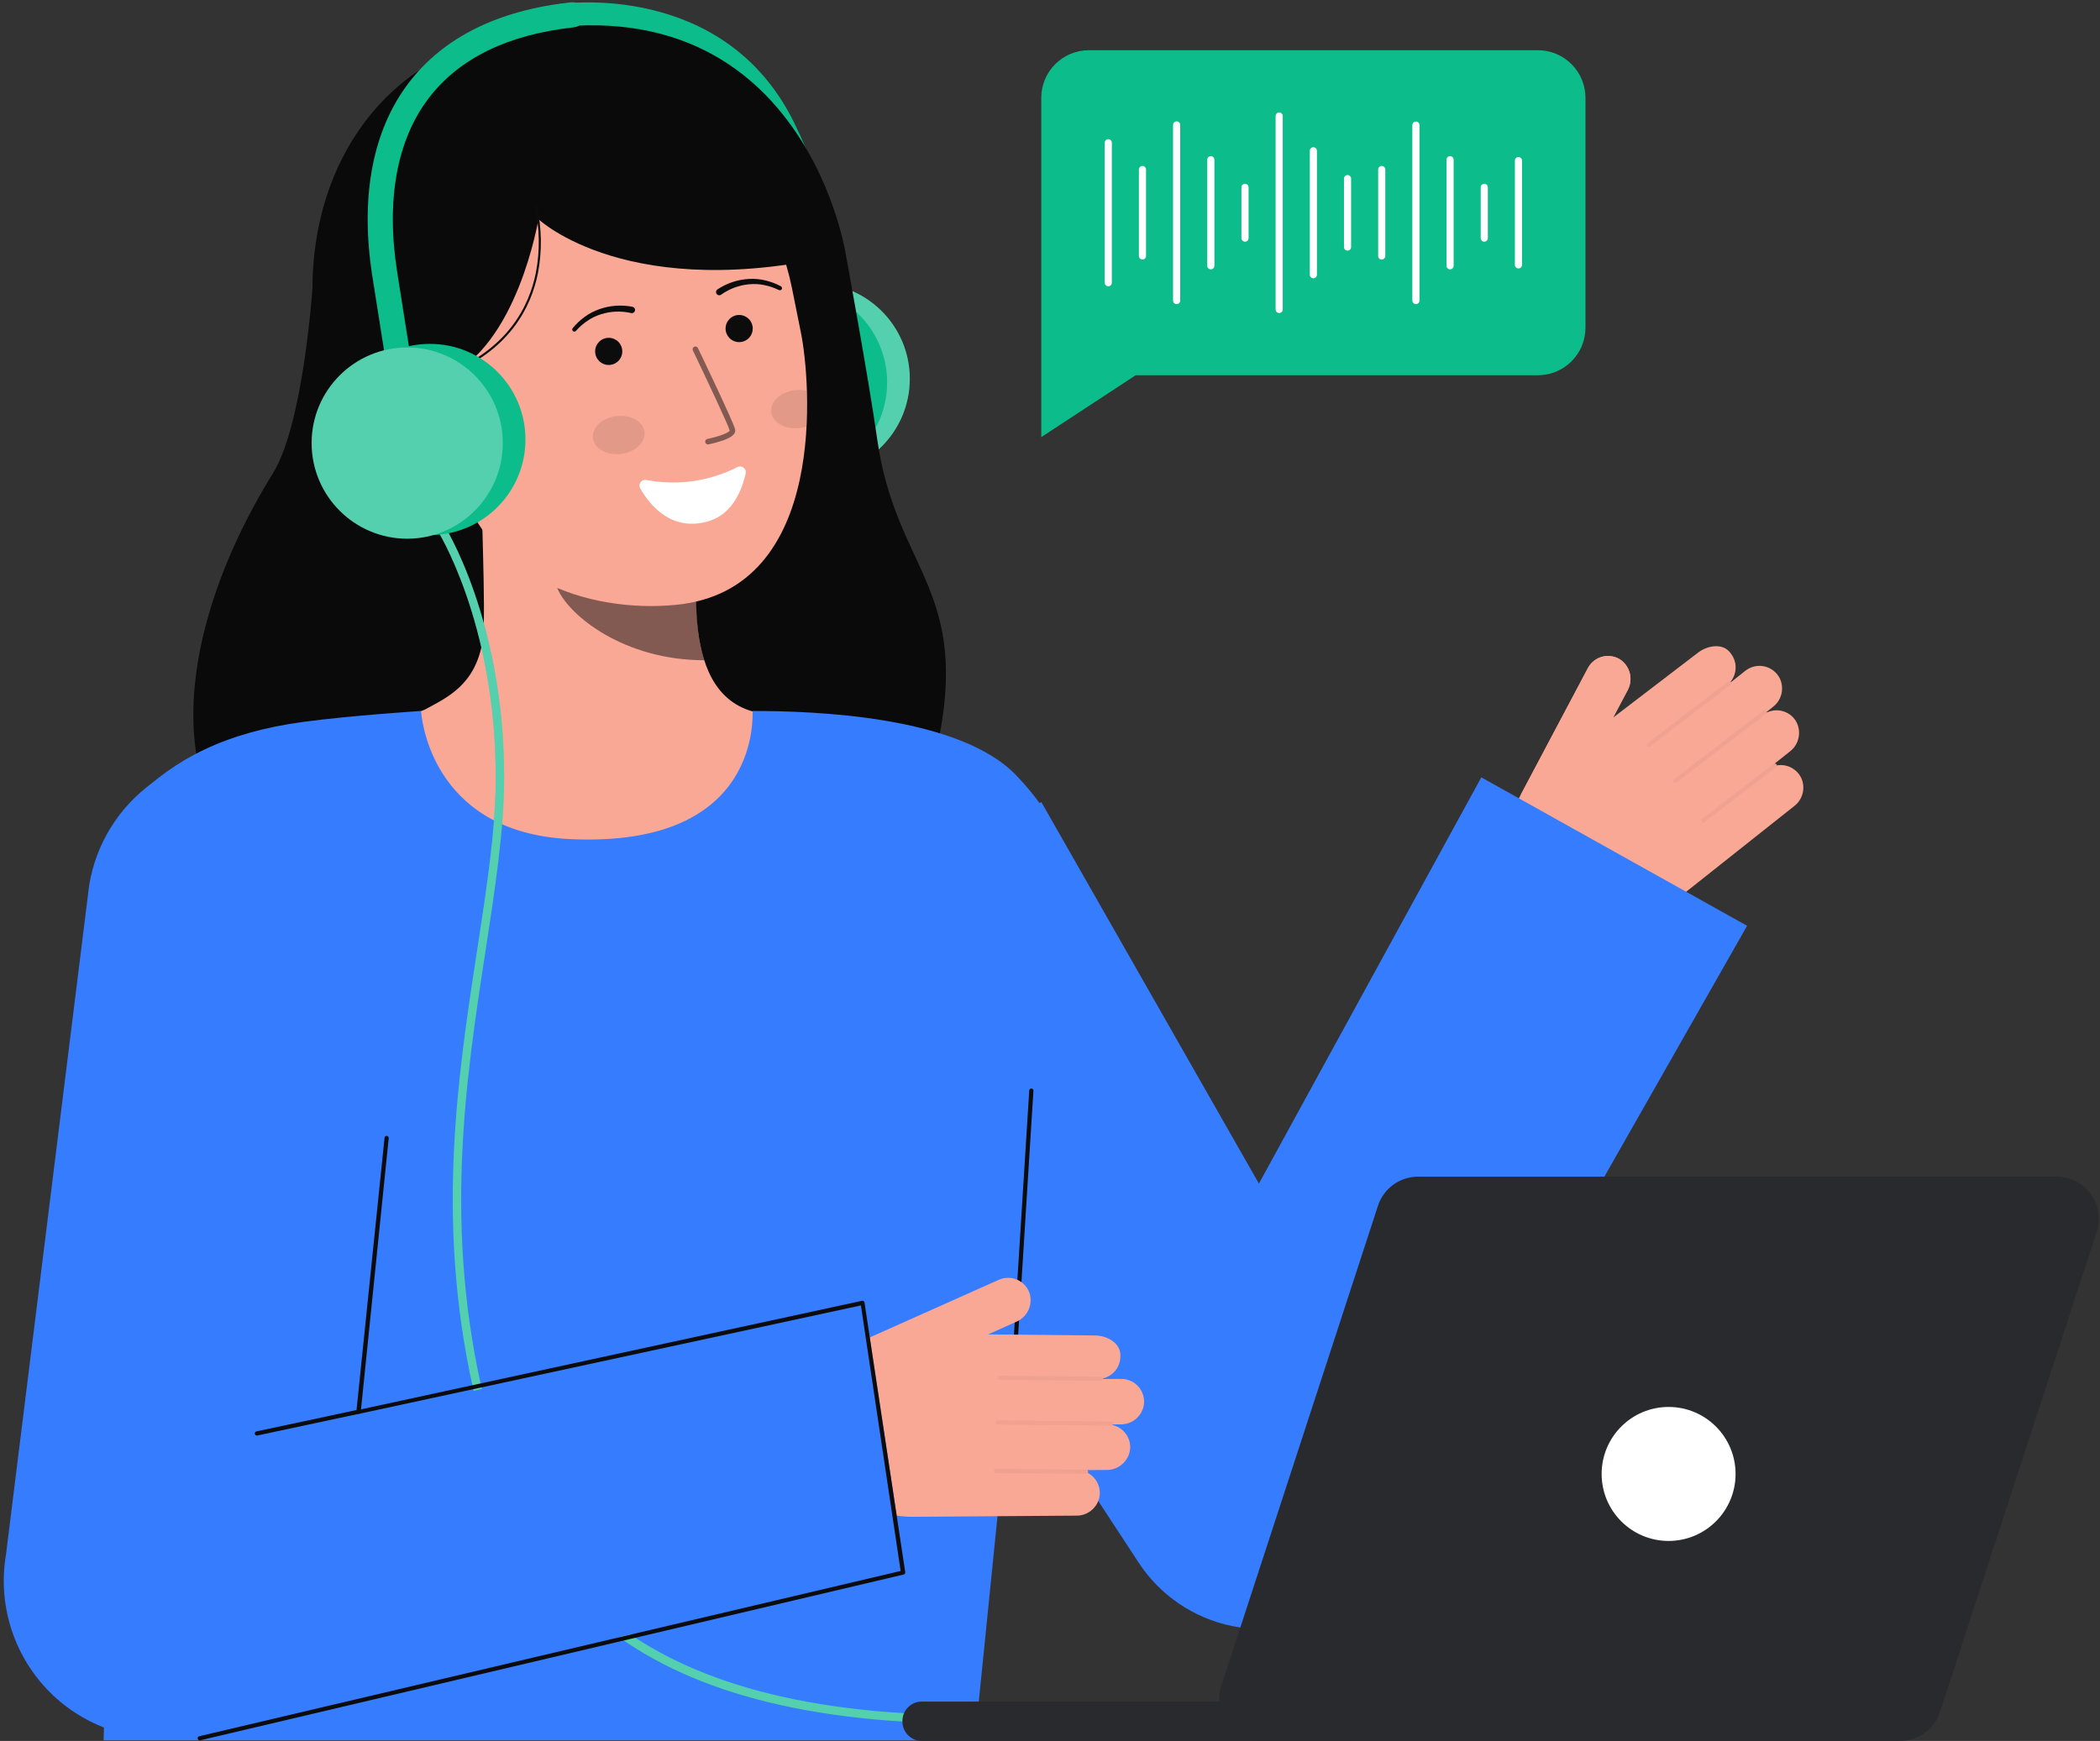 <?xml version="1.0" encoding="UTF-8"?> <svg xmlns="http://www.w3.org/2000/svg" width="480" height="398" viewBox="0 0 480 398" fill="none"><rect x="0" y="0" width="480" height="398" fill="#333333" stroke="none"/> <path d="M347.575 181.743L362.956 152.722C363.294 152.085 363.762 151.525 364.328 151.078C364.894 150.632 365.547 150.308 366.246 150.127C366.944 149.947 367.672 149.914 368.384 150.03C369.096 150.147 369.775 150.41 370.38 150.804C371.474 151.565 372.246 152.706 372.547 154.004C372.848 155.303 372.657 156.667 372.009 157.833L368.711 164.056L388.061 149.25C390.184 147.567 393.865 146.859 395.595 149.365C396.324 150.286 396.72 151.427 396.717 152.602C396.715 153.777 396.314 154.917 395.581 155.835C395.602 155.851 395.621 155.869 395.638 155.889C395.648 155.906 395.657 155.924 395.665 155.942L398.938 153.346C399.545 152.866 400.251 152.527 401.005 152.354C401.759 152.181 402.542 152.179 403.297 152.347C404.052 152.515 404.76 152.85 405.37 153.327C405.979 153.804 406.474 154.411 406.82 155.103C407.342 156.205 407.47 157.453 407.182 158.637C406.895 159.822 406.21 160.873 405.241 161.612L403.848 162.717C403.862 162.772 403.865 162.829 403.859 162.885C404.973 162.357 406.238 162.243 407.428 162.563C408.619 162.883 409.657 163.616 410.357 164.632C411.09 165.765 411.369 167.133 411.138 168.464C410.907 169.794 410.183 170.988 409.111 171.807L405.651 174.551C405.727 174.547 405.803 174.561 405.873 174.592C405.943 174.623 406.004 174.67 406.052 174.73C406.105 174.803 406.136 174.891 406.141 174.982C407.264 174.787 408.419 174.967 409.43 175.494C410.44 176.02 411.25 176.865 411.734 177.896C412.221 178.991 412.324 180.218 412.027 181.378C411.73 182.538 411.05 183.564 410.097 184.29L380.907 207.44C376.823 210.679 371.866 212.624 366.67 213.026C361.474 213.427 356.277 212.267 351.744 209.694C347.837 207.476 344.947 203.82 343.69 199.505C342.433 195.189 342.907 190.553 345.011 186.581L347.575 181.743Z" fill="#FAA896"></path> <g opacity="0.2"> <path opacity="0.2" d="M376.5 170.582C376.579 170.679 376.692 170.743 376.816 170.758C376.941 170.773 377.066 170.738 377.165 170.662L395.549 156.558C395.647 156.48 395.711 156.366 395.726 156.241C395.742 156.116 395.707 155.99 395.631 155.891C395.554 155.791 395.441 155.725 395.317 155.708C395.192 155.69 395.066 155.723 394.965 155.798L376.582 169.896C376.481 169.973 376.415 170.088 376.399 170.213C376.382 170.339 376.416 170.466 376.493 170.567L376.5 170.582Z" fill="#0C0C0C"></path> </g> <g opacity="0.2"> <path opacity="0.2" d="M382.493 178.865C382.571 178.963 382.685 179.026 382.809 179.041C382.934 179.056 383.059 179.022 383.158 178.946L403.672 163.205C403.772 163.128 403.838 163.014 403.854 162.888C403.871 162.762 403.837 162.635 403.76 162.534C403.68 162.437 403.566 162.374 403.442 162.358C403.317 162.341 403.191 162.373 403.089 162.446L382.576 178.185C382.475 178.263 382.409 178.377 382.393 178.503C382.376 178.628 382.41 178.756 382.487 178.856L382.493 178.865Z" fill="#0C0C0C"></path> </g> <g opacity="0.2"> <path opacity="0.2" d="M388.933 187.875C389.011 187.972 389.125 188.035 389.249 188.05C389.374 188.065 389.499 188.03 389.598 187.954L405.964 175.399C406.062 175.321 406.126 175.207 406.141 175.082C406.156 174.957 406.122 174.831 406.046 174.731C405.969 174.632 405.856 174.566 405.732 174.549C405.607 174.531 405.481 174.563 405.38 174.638L389.014 187.194C388.914 187.271 388.848 187.385 388.831 187.511C388.815 187.637 388.849 187.764 388.926 187.865L388.933 187.875Z" fill="#0C0C0C"></path> </g> <path d="M347.574 181.743L362.956 152.722C363.294 152.085 363.761 151.525 364.328 151.078C364.894 150.632 365.547 150.308 366.246 150.127C366.944 149.947 367.672 149.914 368.384 150.03C369.095 150.147 369.775 150.41 370.38 150.804C371.474 151.565 372.246 152.706 372.547 154.004C372.848 155.303 372.656 156.667 372.009 157.833L368.711 164.056L363.583 175.292" fill="#FAA896"></path> <path d="M238.012 183.351L287.751 270.584L338.586 177.711L399.335 211.646L317.55 355.431C314.901 360.05 311.208 363.984 306.767 366.919C299.315 371.805 290.229 373.529 281.507 371.713C272.785 369.896 265.141 364.687 260.257 357.232L259.837 356.59L172.608 223.41L238.012 183.351Z" fill="#367CFF"></path> <path d="M188.086 84.19C188.641 84.103 189.158 83.855 189.574 83.476C189.99 83.098 190.286 82.606 190.425 82.061C190.671 81.097 196.302 58.101 181.499 28.009C165.464 -4.586 128.385 0.867 128.011 0.922C127.257 1.04 126.582 1.453 126.133 2.07C125.683 2.687 125.498 3.457 125.616 4.211C125.734 4.965 126.147 5.641 126.764 6.09C127.38 6.54 128.15 6.726 128.903 6.607V6.607C130.257 6.397 162.197 1.806 176.338 30.552C190.211 58.754 184.907 80.417 184.853 80.633C184.734 81.095 184.732 81.579 184.847 82.041C184.962 82.504 185.19 82.931 185.51 83.284C185.831 83.636 186.234 83.904 186.683 84.062C187.133 84.22 187.614 84.264 188.085 84.19H188.086Z" fill="#0CBC8B"></path> <path d="M186.108 108.456C198.173 108.456 207.954 98.67 207.954 86.598C207.954 74.527 198.173 64.741 186.108 64.741C174.043 64.741 164.263 74.527 164.263 86.598C164.263 98.67 174.043 108.456 186.108 108.456Z" fill="#0CBC8B"></path> <path opacity="0.3" d="M186.108 108.456C198.173 108.456 207.954 98.67 207.954 86.598C207.954 74.527 198.173 64.741 186.108 64.741C174.043 64.741 164.263 74.527 164.263 86.598C164.263 98.67 174.043 108.456 186.108 108.456Z" fill="white"></path> <path d="M180.931 109.273C192.996 109.273 202.777 99.487 202.777 87.416C202.777 75.344 192.996 65.558 180.931 65.558C168.866 65.558 159.085 75.344 159.085 87.416C159.085 99.487 168.866 109.273 180.931 109.273Z" fill="#0CBC8B"></path> <path d="M71.399 66.071C71.399 66.071 69.342 96.968 62.394 108.174C42.393 140.445 36.598 176.747 56.628 195.715C76.657 214.683 204.41 214.949 214.088 171.32C222.236 134.593 204.751 130.644 200.495 100.349C198.571 86.64 193.275 57.894 193.275 57.894" fill="#0A0A0A"></path> <path d="M181.02 164.928C180.8 164.899 178.353 205.525 131.181 201.984C98.524 199.536 86.881 164.867 86.133 164.867C89.654 164.118 95.583 163.03 97.147 162.196C102.289 159.431 108.65 156.554 110.309 146.563C111.268 140.808 109.644 111.344 110.142 105.514L160.269 116.709C159.57 129.014 154.667 157.541 171.849 162.59C174.708 163.431 177.787 164.198 181.02 164.928Z" fill="#FAA896"></path> <path opacity="0.5" d="M160.972 150.937C160.187 148.405 159.682 145.795 159.464 143.153C158.913 137.124 159.023 131.053 159.792 125.048C149.604 123.672 140.007 119.465 132.089 112.904C131.159 116.343 126.039 131.371 127.457 134.64C130.134 140.822 142.724 150.937 160.972 150.937Z" fill="#0C0C0C"></path> <path d="M154.49 138.279C134.727 140.197 109.156 132.283 103.859 105.951L99.08 82.191C93.782 55.858 103.312 31.727 128.091 26.737C152.872 21.75 175.688 39.364 180.986 65.697L183.101 76.216C185.134 86.319 189.751 134.866 154.49 138.279Z" fill="#FAA896"></path> <path opacity="0.1" d="M141.928 103.773C145.18 103.385 147.586 101.135 147.301 98.748C147.017 96.361 144.15 94.741 140.897 95.129C137.645 95.518 135.239 97.767 135.524 100.154C135.808 102.541 138.676 104.161 141.928 103.773Z" fill="#0C0C0C"></path> <path opacity="0.1" d="M176.294 94.231C176.581 96.614 179.452 98.232 182.705 97.849C183.267 97.781 183.821 97.655 184.357 97.474C184.508 94.632 184.517 91.897 184.434 89.367C183.53 89.141 182.593 89.086 181.669 89.204C178.417 89.589 176.014 91.837 176.294 94.231Z" fill="#0C0C0C"></path> <path opacity="0.5" d="M161.923 101.596L161.971 101.588C162.975 101.379 163.967 101.114 164.942 100.795C166.398 100.308 168.297 99.508 168.037 98.191C167.736 96.69 160.368 81.329 159.532 79.585C159.497 79.507 159.447 79.437 159.385 79.379C159.323 79.321 159.249 79.275 159.169 79.246C159.089 79.217 159.004 79.204 158.919 79.208C158.833 79.212 158.75 79.233 158.673 79.27C158.596 79.307 158.527 79.359 158.471 79.423C158.415 79.487 158.372 79.562 158.344 79.643C158.317 79.724 158.307 79.809 158.313 79.894C158.32 79.98 158.343 80.062 158.382 80.138C161.523 86.68 166.583 97.435 166.786 98.446C166.627 98.917 164.213 99.837 161.722 100.339C161.555 100.366 161.405 100.458 161.306 100.595C161.207 100.733 161.167 100.903 161.194 101.07C161.221 101.237 161.313 101.387 161.45 101.486C161.587 101.585 161.758 101.625 161.925 101.598L161.923 101.596Z" fill="#0C0C0C"></path> <path d="M79.307 90.72L101.523 86.378C118.304 79.356 123.066 50.094 123.066 50.094C123.066 50.094 143.776 69.828 193.275 57.894C193.275 57.894 182.522 -11.24 109.435 9.749C85.868 16.515 69.175 40.549 71.658 72.383C73.397 94.69 79.307 90.72 79.307 90.72Z" fill="#0A0A0A"></path> <path d="M107.012 113.663C99.481 115.18 91.755 108.348 90.237 100.812C88.718 93.275 93.99 87.892 101.52 86.376L106.416 90.643L113.484 112.357L107.012 113.663Z" fill="#FAA896"></path> <path d="M164.87 67.335C166.755 66.002 168.959 65.192 171.257 64.988C172.411 64.878 173.574 64.943 174.708 65.18C175.853 65.413 176.965 65.79 178.016 66.301L178.049 66.316C178.166 66.371 178.3 66.377 178.422 66.333C178.544 66.289 178.643 66.199 178.698 66.082C178.753 65.964 178.759 65.83 178.716 65.708C178.672 65.586 178.581 65.487 178.464 65.432C177.35 64.844 176.166 64.398 174.941 64.105C173.707 63.805 172.435 63.692 171.167 63.771C168.6 63.912 166.117 64.74 163.978 66.168C163.898 66.222 163.83 66.292 163.778 66.372C163.725 66.453 163.688 66.543 163.67 66.637C163.652 66.732 163.653 66.829 163.673 66.924C163.692 67.018 163.73 67.107 163.784 67.187C163.839 67.266 163.908 67.335 163.988 67.387C164.069 67.44 164.159 67.477 164.253 67.495C164.348 67.513 164.445 67.512 164.539 67.492C164.633 67.473 164.723 67.435 164.802 67.381L164.82 67.368L164.87 67.335Z" fill="#0C0C0C"></path> <path d="M144.573 70.138C142.05 69.637 139.439 69.822 137.012 70.673C135.812 71.087 134.681 71.678 133.657 72.427C132.637 73.167 131.714 74.032 130.91 75.002C130.825 75.099 130.781 75.224 130.788 75.352C130.794 75.48 130.851 75.6 130.946 75.687C131.041 75.773 131.165 75.819 131.294 75.814C131.422 75.809 131.543 75.754 131.63 75.66L131.656 75.634C132.432 74.759 133.314 73.986 134.283 73.332C135.241 72.678 136.293 72.173 137.402 71.833C139.604 71.14 141.949 71.045 144.2 71.556L144.256 71.569C144.444 71.615 144.644 71.584 144.809 71.483C144.975 71.381 145.094 71.218 145.14 71.029C145.186 70.841 145.155 70.641 145.053 70.475C144.952 70.309 144.789 70.191 144.601 70.145L144.573 70.138Z" fill="#0C0C0C"></path> <path d="M101.538 86.013C116.472 80.451 121.427 70.133 122.953 62.455C123.941 57.334 123.849 52.063 122.682 46.98L122.22 47.107C123.369 52.124 123.458 57.326 122.481 62.379C120.974 69.931 116.089 80.085 101.37 85.565L101.538 86.013Z" fill="#0C0C0C"></path> <path d="M130.301 191.828C97.622 190.287 96.246 162.534 96.246 162.534C96.246 162.534 80.054 163.581 69.29 165.038C51.668 167.424 40.043 173.403 30.791 182.659C22.185 191.27 16.945 200.586 22.489 260.067C26.505 303.129 23.679 397.865 23.679 397.865H222.821C222.821 397.865 236.726 261.006 238.375 241.622C241.521 204.612 250.41 196.442 232.4 177.377C219.34 163.551 185.623 162.534 172.051 162.537C171.83 162.537 174.805 193.926 130.301 191.828Z" fill="#367CFF"></path> <path d="M222.301 394.054C137.972 394.054 117.673 357.082 108.938 320.915C99.275 280.907 104.498 246.917 109.107 216.927C111.27 202.853 113.312 189.562 113.312 177.711C113.312 142.11 99.876 121.04 99.74 120.832L101.347 119.784C101.486 119.997 115.229 141.502 115.229 177.712C115.229 189.708 113.176 203.072 111.002 217.219C106.42 247.034 101.225 280.826 110.802 320.465C119.362 355.906 139.302 392.137 222.301 392.137V394.054Z" fill="#0CBC8B"></path> <path opacity="0.3" d="M222.301 394.054C137.972 394.054 117.673 357.082 108.938 320.915C99.275 280.907 104.498 246.917 109.107 216.927C111.27 202.853 113.312 189.562 113.312 177.711C113.312 142.11 99.876 121.04 99.74 120.832L101.347 119.784C101.486 119.997 115.229 141.502 115.229 177.712C115.229 189.708 113.176 203.072 111.002 217.219C106.42 247.034 101.225 280.826 110.802 320.465C119.362 355.906 139.302 392.137 222.301 392.137V394.054Z" fill="white"></path> <path d="M235.253 249.299C235.261 249.172 235.319 249.053 235.415 248.969C235.51 248.885 235.635 248.842 235.762 248.85C235.89 248.858 236.008 248.916 236.093 249.012C236.177 249.107 236.22 249.232 236.212 249.36L232.199 313.454C232.192 313.569 232.143 313.678 232.063 313.76C231.982 313.843 231.874 313.893 231.759 313.902C231.736 313.904 231.714 313.904 231.691 313.902C231.564 313.894 231.446 313.836 231.361 313.741C231.277 313.646 231.235 313.521 231.242 313.394" fill="#0C0C0C"></path> <path d="M198.321 305.974L228.3 292.578C228.958 292.284 229.671 292.13 230.392 292.127C231.114 292.123 231.828 292.27 232.489 292.558C233.151 292.846 233.745 293.268 234.234 293.798C234.724 294.329 235.097 294.955 235.332 295.638C235.725 296.911 235.632 298.286 235.07 299.495C234.508 300.703 233.517 301.66 232.29 302.179L225.862 305.057L250.22 305.307C252.929 305.288 256.266 306.997 256.086 310.039C256.094 311.214 255.704 312.357 254.979 313.281C254.254 314.205 253.237 314.856 252.095 315.128C252.102 315.153 252.105 315.179 252.106 315.206C252.104 315.226 252.099 315.246 252.094 315.265L256.271 315.234C257.045 315.229 257.81 315.397 258.511 315.725C259.212 316.053 259.83 316.534 260.322 317.132C260.813 317.73 261.165 318.43 261.352 319.181C261.539 319.932 261.556 320.715 261.402 321.474C261.135 322.664 260.468 323.726 259.513 324.482C258.557 325.239 257.371 325.644 256.153 325.631L254.375 325.644C254.352 325.696 254.32 325.742 254.279 325.782C255.482 326.052 256.55 326.742 257.291 327.727C258.032 328.713 258.4 329.93 258.327 331.161C258.208 332.506 257.586 333.757 256.585 334.664C255.585 335.57 254.28 336.066 252.93 336.052L248.515 336.084C248.566 336.116 248.61 336.159 248.645 336.21C248.679 336.261 248.702 336.318 248.714 336.378C248.725 336.438 248.724 336.499 248.711 336.559C248.698 336.619 248.672 336.675 248.636 336.724C249.641 337.263 250.44 338.116 250.913 339.154C251.385 340.191 251.504 341.355 251.25 342.466C250.96 343.628 250.286 344.658 249.339 345.389C248.391 346.12 247.224 346.509 246.027 346.494L208.777 346.76C203.566 346.797 198.463 345.277 194.121 342.393C189.78 339.509 186.398 335.394 184.409 330.575V330.575C182.694 326.419 182.666 321.759 184.33 317.583C185.995 313.407 189.221 310.045 193.324 308.211L198.321 305.974Z" fill="#FAA896"></path> <g opacity="0.2"> <path opacity="0.2" d="M227.983 314.989C227.985 315.115 228.036 315.235 228.126 315.324C228.216 315.412 228.336 315.462 228.462 315.462L251.627 315.671C251.754 315.672 251.877 315.623 251.967 315.533C252.058 315.444 252.11 315.323 252.111 315.196C252.112 315.068 252.062 314.946 251.973 314.855C251.884 314.765 251.763 314.713 251.636 314.712L228.471 314.503C228.344 314.503 228.222 314.553 228.132 314.643C228.042 314.733 227.992 314.855 227.992 314.982L227.983 314.989Z" fill="#0C0C0C"></path> </g> <g opacity="0.2"> <path opacity="0.2" d="M227.609 325.211C227.611 325.336 227.663 325.456 227.752 325.545C227.842 325.633 227.963 325.682 228.089 325.682L253.94 325.916C254.067 325.916 254.189 325.865 254.279 325.775C254.369 325.685 254.419 325.563 254.419 325.436C254.415 325.31 254.363 325.191 254.274 325.102C254.185 325.013 254.066 324.961 253.94 324.956L228.089 324.723C227.962 324.723 227.84 324.774 227.75 324.864C227.66 324.954 227.609 325.076 227.609 325.203V325.211Z" fill="#0C0C0C"></path> </g> <g opacity="0.2"> <path opacity="0.2" d="M227.141 336.28C227.142 336.406 227.194 336.526 227.283 336.615C227.373 336.703 227.494 336.753 227.62 336.753L248.241 336.939C248.369 336.94 248.491 336.891 248.582 336.802C248.672 336.713 248.724 336.591 248.725 336.464C248.726 336.337 248.677 336.214 248.588 336.123C248.499 336.033 248.377 335.981 248.25 335.98L227.629 335.793C227.501 335.793 227.379 335.843 227.29 335.933C227.2 336.023 227.149 336.145 227.149 336.272L227.141 336.28Z" fill="#0C0C0C"></path> </g> <path d="M206.902 359.374L40.699 397.174C35.178 397.776 29.593 397.089 24.381 395.167C19.17 393.246 14.474 390.143 10.663 386.101C6.852 382.059 4.029 377.188 2.415 371.871C0.801 366.554 0.44 360.935 1.362 355.455L20.381 202.387C21.14 197.708 22.816 193.225 25.313 189.195C27.809 185.166 31.077 181.671 34.929 178.91C38.781 176.149 43.14 174.177 47.756 173.108C52.371 172.038 57.153 171.893 61.826 172.679C66.498 173.465 70.969 175.168 74.982 177.689C78.994 180.211 82.469 183.501 85.206 187.37C87.943 191.24 89.888 195.613 90.93 200.237C91.972 204.862 92.09 209.647 91.277 214.317L82.118 323.876L197.591 297.731L206.902 359.374Z" fill="#367CFF"></path> <path d="M58.752 328.185C58.689 328.189 58.626 328.181 58.566 328.162C58.506 328.142 58.45 328.11 58.403 328.069C58.355 328.028 58.316 327.977 58.288 327.921C58.259 327.865 58.242 327.803 58.238 327.74C58.233 327.677 58.241 327.614 58.261 327.554C58.281 327.494 58.312 327.439 58.353 327.391C58.395 327.343 58.445 327.304 58.501 327.275C58.557 327.247 58.619 327.23 58.682 327.226L81.842 322.279C81.904 322.268 81.968 322.271 82.029 322.286C82.091 322.301 82.148 322.328 82.199 322.365C82.25 322.403 82.293 322.45 82.325 322.504C82.358 322.559 82.379 322.619 82.387 322.681C82.406 322.807 82.374 322.935 82.298 323.037C82.222 323.14 82.109 323.208 81.984 323.226L58.824 328.174C58.8 328.18 58.776 328.183 58.752 328.185Z" fill="#0C0C0C"></path> <path d="M45.685 397.865C45.623 397.869 45.559 397.861 45.5 397.84C45.44 397.82 45.385 397.788 45.337 397.747C45.29 397.705 45.251 397.654 45.224 397.598C45.196 397.541 45.179 397.48 45.175 397.417C45.171 397.354 45.179 397.291 45.2 397.231C45.22 397.171 45.252 397.116 45.293 397.068C45.335 397.021 45.386 396.982 45.442 396.954C45.499 396.927 45.56 396.91 45.623 396.906L205.859 359.146L196.78 298.437L81.997 323.237C81.922 323.246 81.847 323.238 81.776 323.214C81.705 323.189 81.641 323.148 81.588 323.095C81.536 323.041 81.497 322.975 81.475 322.904C81.453 322.832 81.448 322.756 81.46 322.682L87.899 260.083C87.908 260.02 87.93 259.96 87.963 259.907C87.996 259.853 88.04 259.806 88.091 259.769C88.143 259.733 88.201 259.707 88.263 259.693C88.325 259.679 88.389 259.678 88.451 259.69C88.576 259.711 88.688 259.781 88.762 259.885C88.835 259.988 88.865 260.117 88.844 260.242L82.517 322.198L197.002 297.386C197.064 297.369 197.129 297.365 197.192 297.373C197.255 297.381 197.317 297.402 197.372 297.435C197.427 297.467 197.475 297.51 197.513 297.561C197.552 297.613 197.579 297.671 197.595 297.733L206.905 359.376C206.935 359.497 206.916 359.625 206.853 359.732C206.79 359.839 206.687 359.918 206.567 359.951L45.745 397.861C45.725 397.864 45.705 397.865 45.685 397.865V397.865Z" fill="#0C0C0C"></path> <path d="M168.547 106.788C162.126 110.054 154.8 111.087 147.727 109.724C147.482 109.677 147.229 109.702 146.997 109.794C146.766 109.887 146.565 110.043 146.42 110.245C146.274 110.447 146.188 110.687 146.173 110.936C146.159 111.184 146.215 111.432 146.336 111.65C148.445 115.369 153.446 121.721 162.027 119.131C167.568 117.459 169.662 111.755 170.439 108.227C170.492 107.983 170.474 107.73 170.387 107.495C170.301 107.261 170.15 107.056 169.951 106.905C169.753 106.754 169.515 106.663 169.266 106.642C169.018 106.621 168.768 106.672 168.547 106.788V106.788Z" fill="white"></path> <path d="M168.949 78.214C170.663 78.214 172.052 76.825 172.052 75.11C172.052 73.395 170.663 72.005 168.949 72.005C167.235 72.005 165.846 73.395 165.846 75.11C165.846 76.825 167.235 78.214 168.949 78.214Z" fill="#0C0C0C"></path> <path d="M139.134 83.438C140.848 83.438 142.237 82.048 142.237 80.333C142.237 78.618 140.848 77.228 139.134 77.228C137.42 77.228 136.031 78.618 136.031 80.333C136.031 82.048 137.42 83.438 139.134 83.438Z" fill="#0C0C0C"></path> <path d="M93.502 97.903C93.875 97.845 94.233 97.713 94.556 97.516C94.878 97.319 95.159 97.06 95.382 96.755C95.604 96.449 95.764 96.103 95.853 95.735C95.942 95.368 95.957 94.986 95.898 94.612L90.79 62.238C88.191 45.764 90.694 31.991 98.014 22.408C104.957 13.325 116.12 7.888 131.181 6.245C131.939 6.162 132.633 5.781 133.111 5.186C133.589 4.592 133.811 3.831 133.728 3.073C133.646 2.314 133.265 1.619 132.67 1.141C132.076 0.663 131.316 0.441 130.558 0.524C113.87 2.339 101.382 8.529 93.446 18.912C85.142 29.776 82.259 45.068 85.106 63.135L90.214 95.509C90.332 96.263 90.746 96.938 91.362 97.387C91.979 97.836 92.748 98.022 93.502 97.903V97.903Z" fill="#0CBC8B"></path> <path d="M98.258 122.33C110.323 122.33 120.104 112.544 120.104 100.472C120.104 88.401 110.323 78.615 98.258 78.615C86.193 78.615 76.412 88.401 76.412 100.472C76.412 112.544 86.193 122.33 98.258 122.33Z" fill="#0CBC8B"></path> <path d="M93.081 123.148C105.146 123.148 114.926 113.362 114.926 101.291C114.926 89.219 105.146 79.433 93.081 79.433C81.016 79.433 71.235 89.219 71.235 101.291C71.235 113.362 81.016 123.148 93.081 123.148Z" fill="#0CBC8B"></path> <path opacity="0.3" d="M93.081 123.148C105.146 123.148 114.926 113.362 114.926 101.291C114.926 89.219 105.146 79.433 93.081 79.433C81.016 79.433 71.235 89.219 71.235 101.291C71.235 113.362 81.016 123.148 93.081 123.148Z" fill="white"></path> <path d="M279.147 385.418L314.97 275.637C315.599 273.707 316.825 272.026 318.471 270.834C320.118 269.642 322.101 269 324.136 269H470.084C471.605 269 473.105 269.359 474.46 270.048C475.816 270.737 476.988 271.736 477.882 272.963C478.776 274.19 479.366 275.611 479.604 277.109C479.841 278.607 479.72 280.139 479.25 281.582L443.425 391.364C442.796 393.293 441.57 394.974 439.923 396.166C438.277 397.358 436.294 398 434.259 398H288.312C286.791 398 285.291 397.641 283.936 396.952C282.58 396.264 281.407 395.265 280.513 394.038C279.619 392.811 279.029 391.39 278.792 389.892C278.554 388.394 278.676 386.861 279.147 385.418V385.418Z" fill="#292A2E"></path> <path d="M308.369 389H210.672C208.237 389 206.264 390.989 206.264 393.443V393.558C206.264 396.011 208.237 398 210.672 398H308.369C310.804 398 312.777 396.011 312.777 393.558V393.443C312.777 390.989 310.804 389 308.369 389Z" fill="#292A2E"></path> <path d="M381.395 352.28C389.849 352.28 396.702 345.423 396.702 336.964C396.702 328.506 389.849 321.649 381.395 321.649C372.941 321.649 366.087 328.506 366.087 336.964C366.087 345.423 372.941 352.28 381.395 352.28Z" fill="white"></path> <path d="M351.517 85.788H259.583L238.003 99.93V22.365C238.003 20.936 238.284 19.52 238.831 18.2C239.377 16.879 240.178 15.68 241.188 14.669C242.198 13.658 243.397 12.857 244.717 12.31C246.037 11.763 247.451 11.481 248.88 11.481H351.517C354.402 11.481 357.169 12.628 359.209 14.669C361.249 16.71 362.395 19.478 362.395 22.365V74.905C362.395 76.334 362.113 77.749 361.567 79.07C361.02 80.39 360.219 81.59 359.209 82.6C358.199 83.611 356.999 84.413 355.68 84.96C354.36 85.507 352.945 85.788 351.517 85.788V85.788Z" fill="#0CBC8B"></path> <path d="M253.322 65.447C253.106 65.447 252.899 65.361 252.746 65.208C252.593 65.055 252.507 64.848 252.507 64.632V32.639C252.507 32.422 252.593 32.215 252.745 32.062C252.898 31.909 253.106 31.823 253.322 31.823C253.538 31.823 253.745 31.909 253.898 32.062C254.051 32.215 254.136 32.422 254.136 32.639V64.633C254.136 64.849 254.05 65.056 253.897 65.209C253.745 65.362 253.538 65.447 253.322 65.447Z" fill="white"></path> <path d="M268.947 69.524C268.731 69.524 268.524 69.438 268.371 69.285C268.218 69.132 268.133 68.925 268.132 68.709V28.56C268.132 28.344 268.218 28.137 268.371 27.984C268.524 27.831 268.731 27.745 268.947 27.745C269.163 27.745 269.37 27.831 269.523 27.984C269.676 28.137 269.762 28.344 269.762 28.56V68.709C269.762 68.925 269.676 69.132 269.523 69.285C269.37 69.438 269.163 69.524 268.947 69.524Z" fill="white"></path> <path d="M347.076 61.37C346.859 61.37 346.652 61.284 346.499 61.131C346.347 60.978 346.261 60.771 346.261 60.555V36.714C346.261 36.498 346.347 36.291 346.499 36.138C346.652 35.985 346.859 35.899 347.076 35.899C347.292 35.899 347.499 35.985 347.652 36.138C347.804 36.291 347.89 36.498 347.89 36.714V60.555C347.89 60.662 347.869 60.768 347.829 60.867C347.788 60.966 347.728 61.056 347.652 61.132C347.576 61.207 347.486 61.267 347.387 61.308C347.289 61.349 347.183 61.37 347.076 61.37V61.37Z" fill="white"></path> <path d="M261.134 59.332C260.918 59.332 260.711 59.246 260.558 59.093C260.405 58.941 260.32 58.733 260.32 58.517V38.752C260.32 38.536 260.405 38.329 260.558 38.176C260.711 38.023 260.918 37.937 261.134 37.937C261.35 37.937 261.558 38.023 261.71 38.176C261.863 38.329 261.949 38.536 261.949 38.752V58.517C261.949 58.733 261.863 58.94 261.71 59.093C261.557 59.246 261.35 59.332 261.134 59.332V59.332Z" fill="white"></path> <path d="M284.573 55.255C284.357 55.255 284.15 55.169 283.997 55.016C283.845 54.863 283.759 54.656 283.759 54.44V42.829C283.759 42.613 283.844 42.406 283.997 42.253C284.15 42.1 284.357 42.014 284.573 42.014C284.789 42.014 284.997 42.1 285.149 42.253C285.302 42.406 285.388 42.613 285.388 42.829V54.44C285.388 54.656 285.302 54.863 285.149 55.016C284.997 55.169 284.789 55.255 284.573 55.255Z" fill="white"></path> <path d="M276.759 61.574C276.652 61.574 276.546 61.553 276.447 61.512C276.348 61.471 276.258 61.411 276.183 61.336C276.107 61.26 276.047 61.17 276.006 61.071C275.965 60.972 275.944 60.866 275.944 60.759V36.51C275.944 36.294 276.03 36.087 276.183 35.934C276.336 35.781 276.543 35.695 276.759 35.695C276.975 35.695 277.182 35.781 277.335 35.934C277.488 36.087 277.574 36.294 277.574 36.51V60.759C277.573 60.975 277.487 61.182 277.335 61.335C277.182 61.488 276.975 61.574 276.759 61.574V61.574Z" fill="white"></path> <path d="M323.638 69.524C323.421 69.524 323.214 69.438 323.061 69.285C322.908 69.133 322.822 68.925 322.822 68.709V28.56C322.832 28.351 322.922 28.154 323.074 28.009C323.226 27.864 323.427 27.784 323.637 27.784C323.846 27.784 324.048 27.864 324.199 28.009C324.351 28.154 324.441 28.351 324.451 28.56V68.709C324.451 68.925 324.365 69.132 324.213 69.285C324.06 69.438 323.853 69.524 323.638 69.524V69.524Z" fill="white"></path> <path d="M315.824 59.332C315.608 59.332 315.401 59.246 315.248 59.093C315.095 58.941 315.009 58.733 315.009 58.517V38.752C315.009 38.645 315.03 38.539 315.071 38.441C315.112 38.342 315.172 38.252 315.248 38.176C315.324 38.1 315.413 38.04 315.512 37.999C315.611 37.958 315.717 37.937 315.824 37.937C315.931 37.937 316.037 37.958 316.136 37.999C316.235 38.04 316.325 38.1 316.4 38.176C316.476 38.252 316.536 38.342 316.577 38.441C316.618 38.539 316.639 38.645 316.639 38.752V58.517C316.639 58.733 316.553 58.941 316.4 59.093C316.247 59.246 316.04 59.332 315.824 59.332V59.332Z" fill="white"></path> <path d="M339.263 55.255C339.047 55.255 338.839 55.169 338.687 55.016C338.534 54.863 338.448 54.656 338.448 54.44V42.829C338.448 42.613 338.534 42.406 338.687 42.253C338.839 42.1 339.047 42.014 339.263 42.014C339.479 42.014 339.686 42.1 339.839 42.253C339.992 42.406 340.078 42.613 340.078 42.829V54.44C340.078 54.656 339.992 54.863 339.839 55.016C339.686 55.169 339.479 55.255 339.263 55.255Z" fill="white"></path> <path d="M331.449 61.574C331.233 61.574 331.026 61.489 330.873 61.336C330.72 61.183 330.635 60.975 330.635 60.759V36.51C330.635 36.294 330.72 36.087 330.873 35.934C331.026 35.781 331.233 35.695 331.449 35.695C331.665 35.695 331.873 35.781 332.025 35.934C332.178 36.087 332.264 36.294 332.264 36.51V60.759C332.264 60.975 332.178 61.183 332.025 61.336C331.873 61.489 331.665 61.574 331.449 61.574V61.574Z" fill="white"></path> <path d="M308.008 57.293C307.792 57.293 307.584 57.207 307.432 57.054C307.279 56.901 307.193 56.694 307.193 56.478V40.79C307.203 40.581 307.293 40.383 307.445 40.239C307.597 40.094 307.798 40.014 308.008 40.014C308.217 40.014 308.419 40.094 308.57 40.239C308.722 40.383 308.812 40.581 308.822 40.79V56.478C308.822 56.694 308.737 56.901 308.584 57.054C308.431 57.207 308.224 57.293 308.008 57.293Z" fill="white"></path> <path d="M300.199 63.617C300.092 63.617 299.986 63.595 299.887 63.554C299.788 63.513 299.698 63.453 299.622 63.378C299.547 63.302 299.487 63.212 299.446 63.113C299.405 63.014 299.384 62.908 299.384 62.801V34.472C299.384 34.256 299.47 34.049 299.622 33.896C299.775 33.743 299.982 33.657 300.199 33.657C300.415 33.657 300.622 33.743 300.775 33.896C300.927 34.049 301.013 34.256 301.013 34.472V62.797C301.014 62.905 300.993 63.011 300.952 63.11C300.911 63.21 300.851 63.3 300.776 63.376C300.7 63.452 300.61 63.513 300.511 63.554C300.412 63.595 300.306 63.616 300.199 63.617Z" fill="white"></path> <path d="M292.383 71.562C292.276 71.562 292.17 71.541 292.071 71.5C291.972 71.459 291.882 71.399 291.807 71.324C291.731 71.248 291.671 71.158 291.63 71.059C291.589 70.96 291.568 70.854 291.568 70.747V26.522C291.568 26.306 291.654 26.099 291.807 25.946C291.96 25.793 292.167 25.707 292.383 25.707C292.599 25.707 292.806 25.793 292.959 25.946C293.112 26.099 293.198 26.306 293.198 26.522V70.747C293.198 70.963 293.112 71.171 292.959 71.323C292.806 71.476 292.599 71.562 292.383 71.562V71.562Z" fill="white"></path> </svg> 